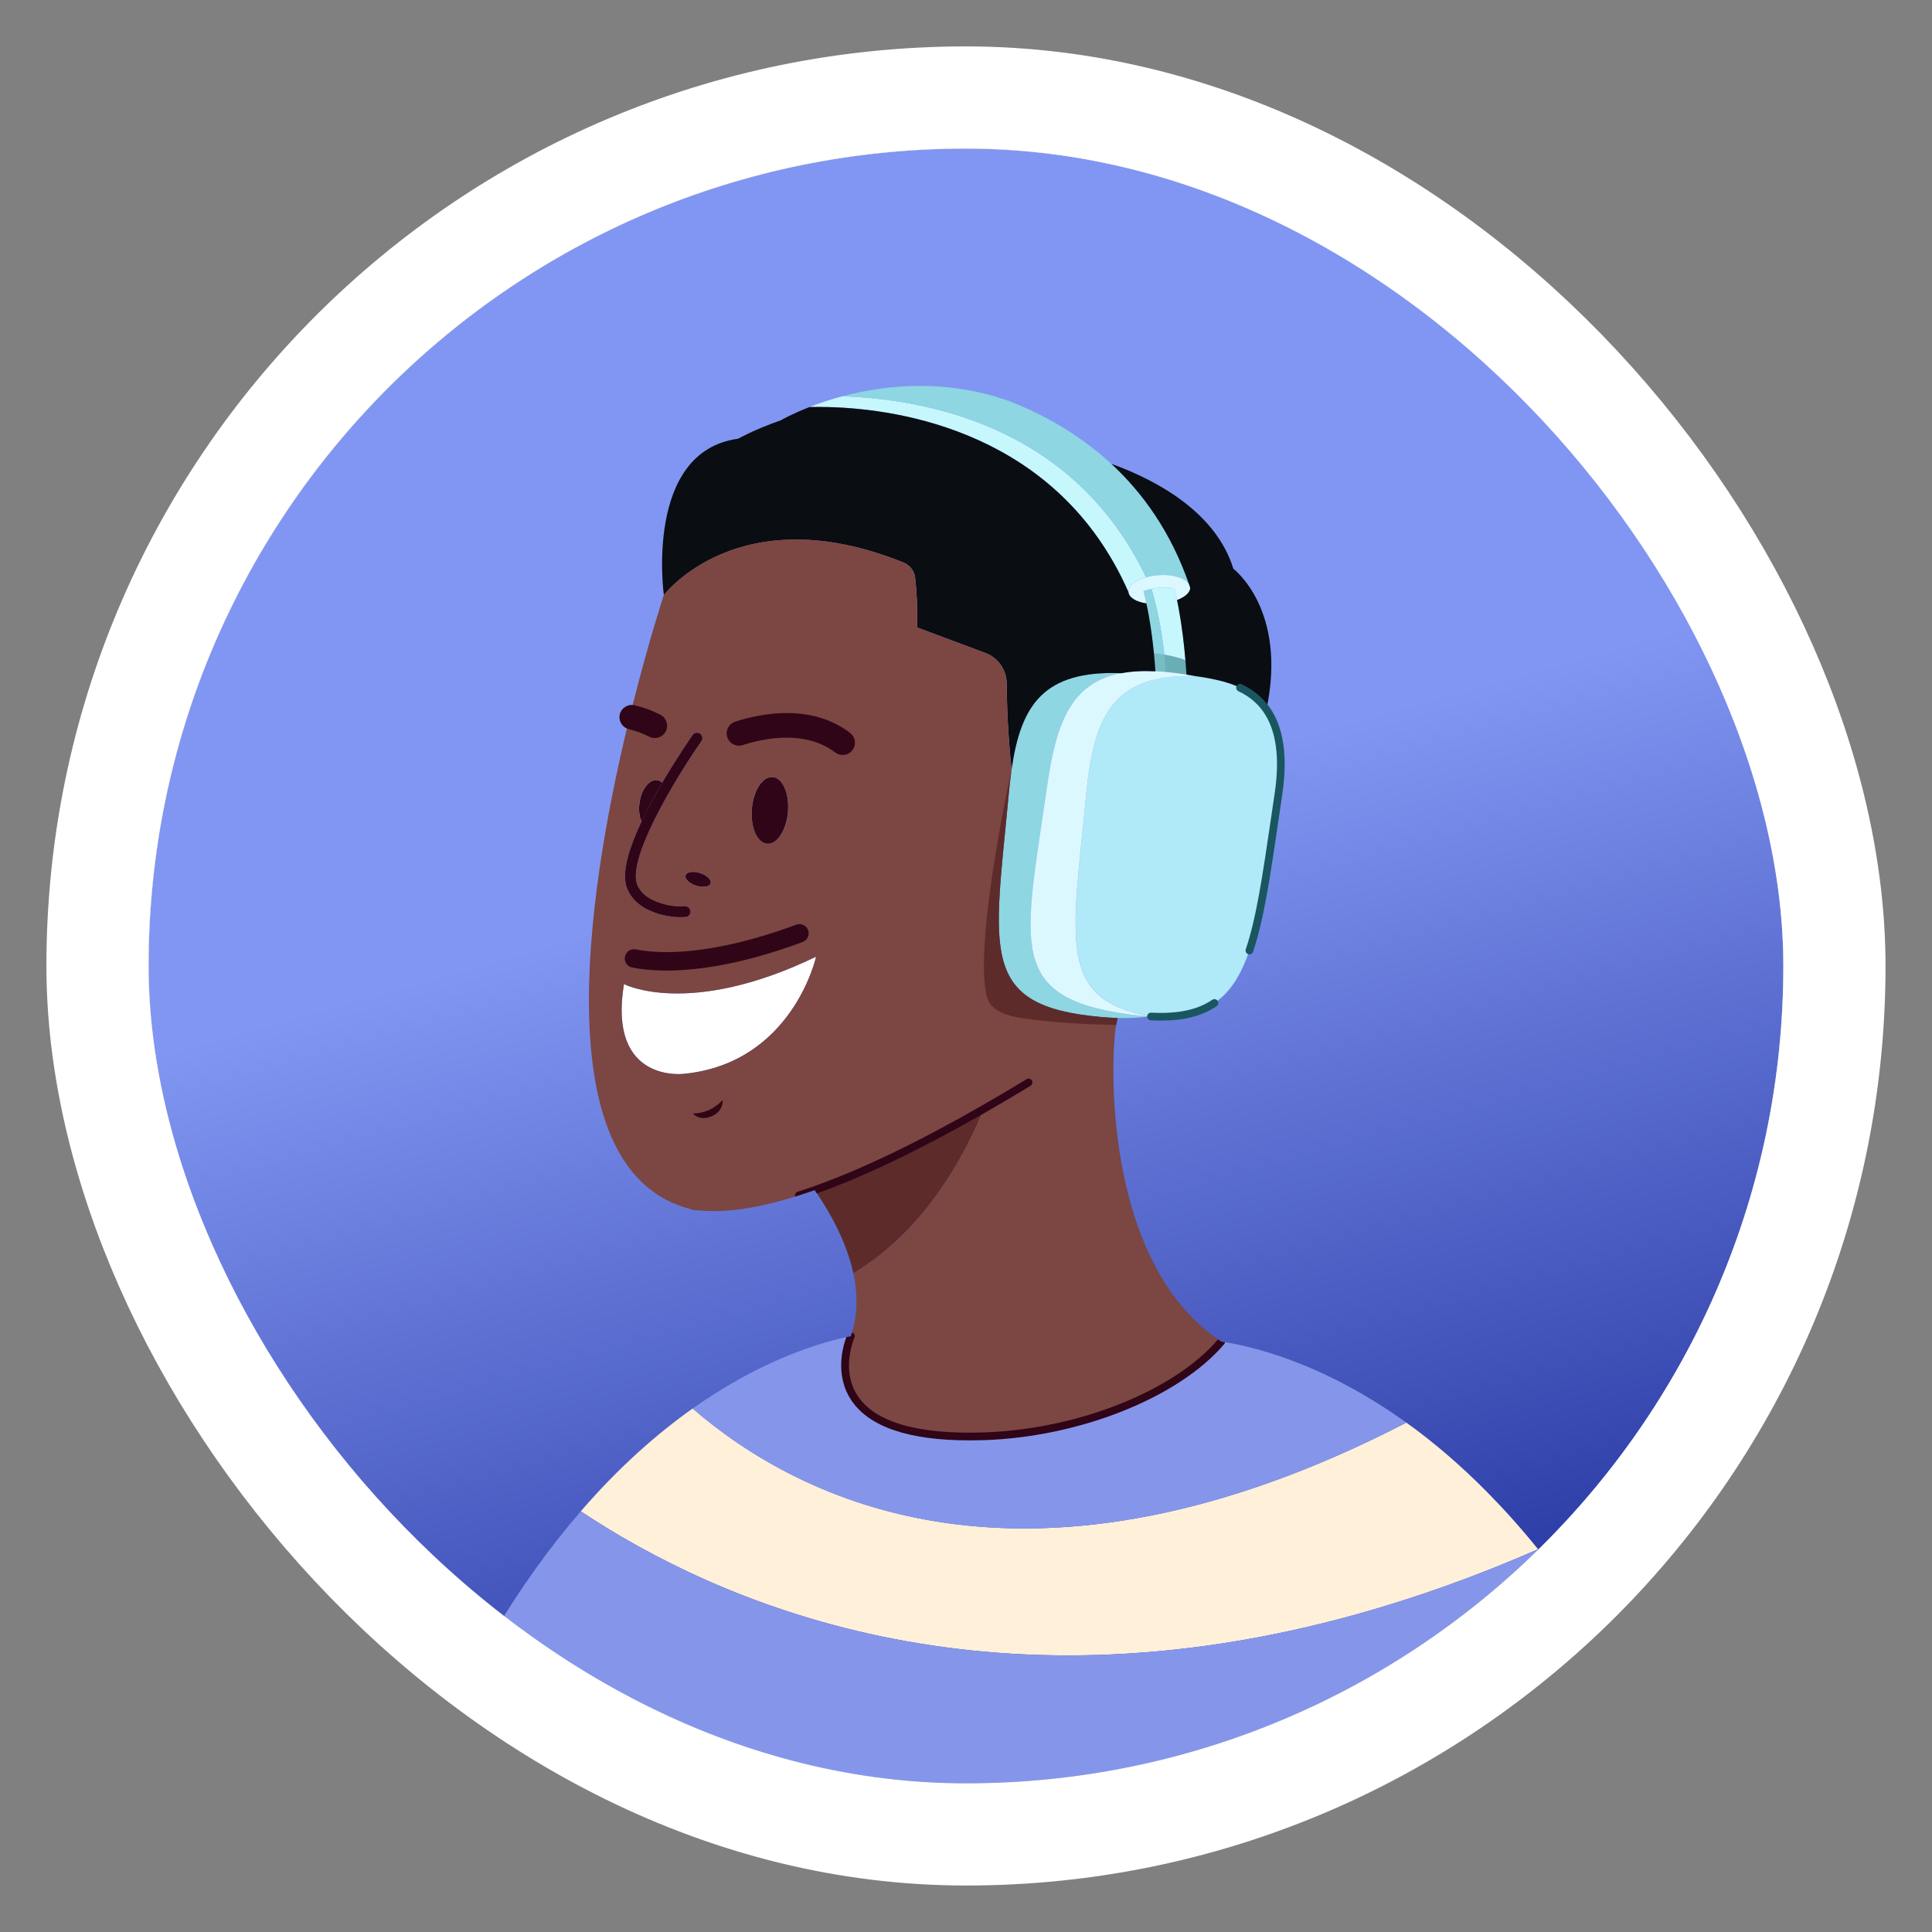 <svg width="26" height="26" viewBox="0 0 26 26" fill="none" xmlns="http://www.w3.org/2000/svg">
<rect x="0" y="0" width="26" height="26" fill="#808080" stroke="none"/>
<g clip-path="url(#clip0_272_6505)">
<rect x="2" y="2" width="22" height="22" rx="11" fill="white"/>
<path d="M24 2H2V24H24V2Z" fill="url(#paint0_linear_272_6505)"/>
<path d="M15.874 8.251C15.905 8.429 15.933 8.64 15.953 8.884C15.854 8.849 15.755 8.826 15.669 8.811C15.629 8.432 15.555 8.125 15.496 7.924C15.507 7.922 15.518 7.92 15.53 7.918C15.561 7.913 15.593 7.909 15.627 7.907C15.69 7.904 15.751 7.908 15.806 7.918C15.818 7.966 15.829 8.019 15.841 8.076C15.852 8.13 15.863 8.188 15.874 8.251Z" fill="#C5F7FC"/>
<path d="M15.954 8.884C15.959 8.946 15.963 9.011 15.967 9.078C15.87 9.062 15.777 9.05 15.689 9.042C15.684 8.963 15.678 8.885 15.67 8.811C15.756 8.825 15.854 8.848 15.954 8.884Z" fill="#69AEB5"/>
<path d="M15.67 8.811C15.678 8.886 15.684 8.963 15.689 9.043C15.641 9.039 15.595 9.035 15.55 9.034C15.544 8.949 15.537 8.869 15.529 8.793C15.57 8.797 15.617 8.802 15.67 8.811Z" fill="#74BDC1"/>
<path d="M15.496 7.924C15.555 8.124 15.629 8.432 15.669 8.811C15.617 8.802 15.569 8.797 15.529 8.793C15.509 8.591 15.484 8.421 15.459 8.28C15.448 8.221 15.438 8.168 15.427 8.12C15.423 8.098 15.418 8.076 15.413 8.056C15.405 8.02 15.397 7.986 15.388 7.955C15.396 7.952 15.405 7.949 15.413 7.946C15.421 7.944 15.428 7.941 15.436 7.939C15.446 7.936 15.457 7.933 15.467 7.93C15.474 7.929 15.482 7.927 15.489 7.925C15.492 7.925 15.494 7.924 15.496 7.924Z" fill="#8DD6E2"/>
<path d="M15.423 7.769C15.277 7.811 15.178 7.887 15.185 7.967C14.236 5.81 12.099 5.504 11.163 5.478C11.056 5.475 10.965 5.475 10.893 5.478C11.016 5.43 11.165 5.379 11.335 5.333H11.335C12.322 5.366 14.418 5.658 15.423 7.769Z" fill="#C5F7FC"/>
<path d="M16.001 7.862C15.95 7.779 15.776 7.724 15.581 7.741C15.524 7.746 15.471 7.756 15.423 7.77C14.418 5.658 12.322 5.366 11.336 5.334C11.91 5.18 12.725 5.09 13.597 5.403C13.597 5.404 13.597 5.404 13.598 5.404C13.92 5.531 14.255 5.702 14.574 5.932C14.705 6.025 14.833 6.129 14.956 6.243C15.384 6.639 15.759 7.164 16.001 7.862Z" fill="#8DD6E2"/>
<path d="M15.185 13.65C15.281 13.663 15.37 13.672 15.455 13.678C15.332 13.697 15.195 13.704 15.041 13.7C14.97 13.698 14.897 13.693 14.819 13.686C13.16 13.54 13.377 12.806 13.575 10.683C13.586 10.567 13.599 10.457 13.614 10.352C13.738 9.49 14.042 9.017 15.091 9.059C14.41 9.187 14.212 9.735 14.09 10.589C13.789 12.701 13.536 13.423 15.185 13.65Z" fill="#8DD6E2"/>
<path d="M17.205 10.684C16.89 12.795 16.834 13.747 15.49 13.679C15.483 13.678 15.476 13.677 15.47 13.675H15.469C14.806 13.551 14.554 13.271 14.492 12.74C14.438 12.278 14.527 11.625 14.614 10.72C14.716 9.664 14.952 9.066 16.09 9.099C16.113 9.103 16.137 9.106 16.161 9.11C16.227 9.12 16.3 9.133 16.376 9.15C16.547 9.188 16.733 9.252 16.888 9.38C16.945 9.427 16.997 9.482 17.043 9.548C17.203 9.775 17.288 10.127 17.205 10.684Z" fill="#B0E9F7"/>
<path d="M16.089 9.099C14.952 9.066 14.715 9.664 14.614 10.72C14.427 12.664 14.227 13.443 15.468 13.676C15.464 13.677 15.459 13.677 15.455 13.678H15.454C15.37 13.673 15.28 13.663 15.185 13.65C13.535 13.423 13.788 12.701 14.09 10.589C14.212 9.735 14.409 9.187 15.09 9.059C15.223 9.034 15.375 9.025 15.549 9.033C15.594 9.035 15.64 9.038 15.688 9.043C15.776 9.051 15.868 9.062 15.966 9.078C16.002 9.084 16.038 9.09 16.074 9.097C16.079 9.098 16.084 9.098 16.089 9.099Z" fill="#DCF8FF"/>
<path d="M16.016 7.905C16.022 7.972 15.951 8.034 15.841 8.076C15.829 8.019 15.817 7.966 15.805 7.918C15.75 7.908 15.69 7.904 15.627 7.907C15.593 7.909 15.56 7.913 15.529 7.918C15.518 7.92 15.507 7.922 15.495 7.924C15.493 7.925 15.491 7.925 15.489 7.926C15.481 7.927 15.474 7.929 15.467 7.931C15.456 7.933 15.446 7.936 15.435 7.939C15.428 7.941 15.42 7.944 15.413 7.946C15.404 7.949 15.396 7.952 15.388 7.955C15.396 7.987 15.405 8.02 15.413 8.056C15.418 8.077 15.422 8.098 15.427 8.12C15.29 8.1 15.193 8.042 15.186 7.967C15.178 7.888 15.277 7.811 15.423 7.77C15.471 7.756 15.524 7.746 15.581 7.742C15.776 7.724 15.95 7.779 16.001 7.862C16.001 7.862 16.001 7.862 16.001 7.862C16.006 7.876 16.011 7.89 16.016 7.905Z" fill="#DCF8FF"/>
<path d="M22.673 24.212C21.97 24.485 21.285 24.719 20.618 24.916H8.751C8.279 24.754 7.845 24.581 7.449 24.405C6.803 24.117 6.26 23.823 5.824 23.56C6.078 22.993 6.344 22.484 6.615 22.025C7.879 22.899 9.863 23.845 12.693 24.054C15.099 24.233 18.115 23.878 21.817 22.496C22.112 23.007 22.399 23.577 22.673 24.212Z" fill="#FFF0D9"/>
<path d="M20.699 20.849C19.856 21.218 19.047 21.504 18.273 21.72C13.24 23.127 9.675 21.574 7.816 20.338C8.331 19.742 8.844 19.293 9.321 18.955C10.754 20.193 13.845 21.771 18.926 19.145C19.278 19.397 19.646 19.707 20.02 20.087C20.245 20.315 20.472 20.568 20.699 20.849Z" fill="#FFF0D9"/>
<path d="M8.75 24.916H5.278C5.361 24.684 5.447 24.46 5.533 24.244C5.628 24.007 5.725 23.779 5.824 23.56C6.259 23.823 6.802 24.117 7.449 24.404C7.844 24.58 8.279 24.753 8.75 24.916Z" fill="#8596EA"/>
<path d="M21.816 22.496C18.114 23.878 15.098 24.233 12.693 24.054C9.863 23.845 7.878 22.899 6.614 22.025C7.007 21.361 7.412 20.805 7.816 20.339C9.675 21.575 13.24 23.127 18.273 21.72C19.047 21.504 19.856 21.218 20.698 20.85C21.075 21.317 21.451 21.862 21.816 22.496Z" fill="#8596EA"/>
<path d="M18.926 19.145C13.845 21.772 10.754 20.193 9.321 18.956C10.184 18.345 10.934 18.095 11.39 17.994C11.411 17.989 11.432 17.985 11.451 17.98C11.451 17.98 10.801 19.408 13.239 19.329C14.457 19.289 15.802 18.8 16.435 18.054H16.435C16.452 18.056 16.469 18.059 16.486 18.062C16.965 18.142 17.872 18.389 18.926 19.145Z" fill="#8596EA"/>
<path d="M16.598 7.654C16.598 7.654 17.329 8.204 17.043 9.547C16.87 9.302 16.609 9.202 16.376 9.15C16.299 9.132 16.227 9.12 16.16 9.109C16.137 9.105 16.113 9.103 16.089 9.099C16.084 9.098 16.079 9.097 16.075 9.096C16.038 9.09 16.002 9.083 15.967 9.078C15.963 9.011 15.958 8.946 15.953 8.883C15.932 8.639 15.904 8.428 15.873 8.25C15.863 8.187 15.851 8.129 15.84 8.075C15.951 8.033 16.022 7.971 16.016 7.904C16.011 7.889 16.006 7.875 16.001 7.861C16.001 7.861 16.001 7.861 16.001 7.861C15.759 7.164 15.384 6.638 14.956 6.242C15.53 6.449 16.357 6.874 16.598 7.654Z" fill="#0A0D11"/>
<path d="M15.529 8.793C15.537 8.869 15.543 8.949 15.549 9.034C15.376 9.026 15.224 9.035 15.091 9.06C14.042 9.018 13.738 9.491 13.614 10.352C13.562 9.883 13.55 9.466 13.548 9.199C13.547 9.016 13.433 8.851 13.261 8.787L12.341 8.444C12.353 8.184 12.333 7.93 12.316 7.776C12.306 7.684 12.246 7.606 12.161 7.571C9.941 6.675 8.934 8.009 8.934 8.009C8.934 8.009 8.664 6.077 9.933 5.904C9.933 5.904 10.15 5.781 10.508 5.656C10.508 5.656 10.508 5.656 10.508 5.656C10.518 5.65 10.658 5.57 10.894 5.478C10.966 5.476 11.057 5.476 11.164 5.479C12.1 5.505 14.236 5.811 15.186 7.967C15.193 8.042 15.29 8.1 15.427 8.12C15.438 8.168 15.448 8.222 15.459 8.28C15.484 8.421 15.509 8.591 15.529 8.793H15.529Z" fill="#0A0D11"/>
<path d="M9.422 11.749C9.515 11.779 9.579 11.841 9.564 11.888C9.549 11.935 9.461 11.948 9.368 11.919C9.274 11.889 9.211 11.826 9.226 11.78C9.24 11.733 9.328 11.719 9.422 11.749Z" fill="#2F0517"/>
<path d="M8.913 10.533C8.888 10.576 8.862 10.62 8.837 10.665C8.759 10.805 8.691 10.935 8.634 11.056C8.631 11.049 8.628 11.041 8.625 11.033C8.623 11.028 8.621 11.024 8.62 11.019C8.62 11.018 8.62 11.018 8.62 11.018C8.617 11.011 8.616 11.005 8.614 10.998C8.614 10.998 8.614 10.998 8.614 10.997C8.613 10.993 8.612 10.989 8.611 10.985C8.61 10.982 8.61 10.979 8.609 10.976C8.608 10.968 8.606 10.96 8.605 10.951C8.604 10.945 8.603 10.938 8.603 10.931V10.93C8.602 10.924 8.601 10.917 8.601 10.911C8.599 10.876 8.601 10.84 8.606 10.803C8.632 10.62 8.739 10.484 8.845 10.499C8.852 10.5 8.859 10.502 8.866 10.504C8.868 10.505 8.87 10.506 8.872 10.507C8.887 10.513 8.901 10.521 8.913 10.533Z" fill="#2F0517"/>
<path d="M10.399 10.457C10.533 10.468 10.625 10.678 10.604 10.926C10.583 11.175 10.457 11.367 10.323 11.355C10.189 11.344 10.097 11.134 10.118 10.885C10.139 10.637 10.264 10.445 10.399 10.457Z" fill="#2F0517"/>
<path d="M10.983 12.875C10.983 12.875 10.668 14.304 9.207 14.451C9.207 14.451 8.175 14.585 8.397 13.243C8.397 13.243 9.267 13.701 10.983 12.875Z" fill="white"/>
<path d="M13.239 14.924C13.229 14.949 13.218 14.975 13.207 15.002C12.969 15.568 12.437 16.572 11.484 17.135C11.396 16.728 11.188 16.347 10.994 16.06C10.984 16.045 10.974 16.03 10.964 16.015C11.527 15.816 12.267 15.481 13.239 14.924Z" fill="#5E2B2B"/>
<path d="M16.392 18.024C14.825 16.943 14.948 14.182 15.021 13.792C15.026 13.761 15.033 13.732 15.04 13.704C15.04 13.703 15.04 13.701 15.04 13.7C14.97 13.697 14.896 13.693 14.818 13.686C13.16 13.54 13.377 12.806 13.575 10.682C13.576 10.668 13.578 10.654 13.579 10.639C13.58 10.625 13.582 10.611 13.583 10.597C13.585 10.579 13.587 10.561 13.589 10.543C13.591 10.523 13.594 10.502 13.596 10.482C13.598 10.466 13.6 10.45 13.602 10.434C13.602 10.433 13.602 10.433 13.602 10.432C13.602 10.432 13.602 10.432 13.602 10.431C13.603 10.425 13.604 10.419 13.605 10.413C13.607 10.393 13.61 10.373 13.613 10.353C13.613 10.352 13.613 10.352 13.613 10.352C13.562 9.883 13.549 9.465 13.547 9.199C13.546 9.015 13.432 8.851 13.26 8.787L12.34 8.443C12.352 8.184 12.332 7.929 12.315 7.775C12.305 7.684 12.245 7.605 12.16 7.57C9.941 6.674 8.933 8.008 8.933 8.008C8.933 8.008 8.735 8.609 8.514 9.487C8.488 9.589 8.462 9.695 8.436 9.804C7.893 12.082 7.34 15.777 9.299 16.273C9.314 16.276 9.329 16.284 9.345 16.285C9.491 16.296 9.767 16.331 10.284 16.215C10.408 16.187 10.547 16.151 10.701 16.103C10.784 16.077 10.871 16.048 10.963 16.016C11.526 15.816 12.266 15.482 13.238 14.924C13.228 14.949 13.218 14.975 13.206 15.002C12.969 15.568 12.436 16.572 11.484 17.135C11.54 17.396 11.547 17.667 11.467 17.931C11.462 17.947 11.457 17.964 11.451 17.98C11.451 17.98 10.801 19.408 13.238 19.328C14.457 19.289 15.802 18.8 16.435 18.053C16.421 18.044 16.406 18.034 16.392 18.024H16.392ZM10.604 10.926C10.584 11.174 10.458 11.366 10.324 11.355C10.19 11.344 10.098 11.133 10.118 10.885C10.139 10.637 10.265 10.445 10.399 10.456C10.533 10.467 10.625 10.678 10.604 10.926ZM9.563 11.888C9.548 11.935 9.46 11.948 9.367 11.918C9.273 11.888 9.21 11.826 9.224 11.779C9.239 11.732 9.327 11.719 9.421 11.749C9.514 11.779 9.578 11.841 9.563 11.888ZM8.633 11.056C8.63 11.049 8.627 11.041 8.624 11.033C8.622 11.028 8.621 11.024 8.619 11.019C8.619 11.018 8.619 11.018 8.619 11.018C8.617 11.011 8.615 11.005 8.614 10.998C8.613 10.998 8.613 10.998 8.613 10.998C8.612 10.993 8.611 10.989 8.61 10.985C8.61 10.982 8.609 10.979 8.608 10.976C8.607 10.968 8.605 10.96 8.604 10.951C8.603 10.945 8.603 10.938 8.602 10.931V10.93C8.601 10.924 8.601 10.917 8.601 10.911C8.599 10.876 8.6 10.84 8.605 10.803C8.632 10.62 8.738 10.484 8.844 10.499C8.852 10.5 8.858 10.502 8.865 10.504C8.867 10.505 8.87 10.506 8.872 10.507C8.886 10.513 8.9 10.522 8.912 10.533C9.121 10.177 9.319 9.895 9.321 9.891C9.344 9.858 9.389 9.851 9.422 9.874C9.454 9.897 9.462 9.942 9.439 9.975C9.17 10.357 8.489 11.441 8.562 11.857C8.582 11.97 8.678 12.057 8.761 12.1C8.899 12.172 9.06 12.206 9.215 12.196C9.255 12.194 9.289 12.224 9.291 12.264C9.294 12.304 9.264 12.338 9.224 12.341C9.203 12.342 9.181 12.343 9.161 12.343C8.999 12.343 8.839 12.304 8.694 12.229C8.547 12.152 8.444 12.022 8.419 11.882C8.387 11.702 8.459 11.425 8.633 11.056ZM9.206 14.451C9.206 14.451 8.175 14.585 8.397 13.243C8.397 13.243 9.267 13.701 10.982 12.875C10.982 12.875 10.668 14.304 9.206 14.451Z" fill="#7C4642"/>
<path d="M8.97 13.061C8.771 13.061 8.618 13.042 8.508 13.02C8.441 13.007 8.397 12.942 8.41 12.875C8.424 12.807 8.489 12.763 8.556 12.777C8.864 12.837 9.555 12.874 10.716 12.444C10.78 12.421 10.851 12.453 10.875 12.518C10.899 12.582 10.866 12.653 10.802 12.677C9.983 12.981 9.379 13.061 8.97 13.061Z" fill="#2F0517"/>
<path d="M11.339 10.16C11.304 10.16 11.269 10.149 11.239 10.126C10.837 9.821 10.287 9.933 9.995 10.027C9.908 10.055 9.815 10.007 9.787 9.92C9.759 9.833 9.807 9.74 9.894 9.712C10.247 9.598 10.918 9.466 11.44 9.863C11.512 9.918 11.527 10.022 11.471 10.095C11.439 10.138 11.389 10.16 11.339 10.16H11.339Z" fill="#2F0517"/>
<path d="M8.812 9.932C8.786 9.932 8.76 9.926 8.736 9.914C8.651 9.87 8.56 9.836 8.464 9.813C8.375 9.792 8.32 9.703 8.341 9.614C8.362 9.525 8.452 9.47 8.541 9.491C8.663 9.52 8.78 9.563 8.888 9.619C8.969 9.661 9.001 9.762 8.959 9.843C8.93 9.9 8.872 9.932 8.812 9.932V9.932Z" fill="#2F0517"/>
<path d="M9.439 9.975C9.17 10.357 8.489 11.441 8.562 11.857C8.582 11.97 8.678 12.057 8.761 12.1C8.899 12.172 9.06 12.206 9.215 12.196C9.255 12.194 9.289 12.224 9.291 12.264C9.294 12.304 9.264 12.338 9.224 12.341C9.203 12.342 9.181 12.343 9.161 12.343C8.999 12.343 8.839 12.304 8.694 12.229C8.547 12.152 8.444 12.022 8.419 11.882C8.387 11.702 8.459 11.425 8.633 11.056C8.69 10.935 8.758 10.805 8.837 10.665C8.862 10.62 8.887 10.576 8.912 10.533C9.121 10.177 9.319 9.894 9.321 9.891C9.344 9.858 9.389 9.851 9.422 9.874C9.454 9.897 9.462 9.942 9.439 9.975Z" fill="#2F0517"/>
<path d="M13.869 14.612C13.664 14.736 13.46 14.857 13.264 14.969C13.245 14.98 13.226 14.991 13.207 15.002C12.367 15.48 11.623 15.836 10.993 16.06C10.983 16.045 10.973 16.03 10.963 16.016C10.871 16.048 10.784 16.077 10.702 16.103C10.693 16.076 10.708 16.047 10.735 16.038C10.804 16.016 10.875 15.992 10.946 15.967C11.587 15.74 12.35 15.374 13.213 14.879C13.408 14.768 13.611 14.648 13.815 14.523C13.839 14.508 13.871 14.516 13.886 14.54C13.901 14.565 13.893 14.597 13.869 14.612Z" fill="#2F0517"/>
<path d="M15.622 13.735C15.578 13.735 15.534 13.733 15.487 13.731C15.459 13.73 15.437 13.705 15.438 13.677C15.44 13.648 15.464 13.626 15.493 13.628C15.852 13.646 16.114 13.591 16.314 13.455C16.338 13.439 16.37 13.445 16.386 13.469C16.402 13.493 16.396 13.525 16.372 13.541C16.178 13.672 15.938 13.735 15.621 13.735H15.622Z" fill="#195660"/>
<path d="M16.814 12.844C16.809 12.844 16.803 12.843 16.798 12.841C16.77 12.832 16.756 12.802 16.765 12.775C16.908 12.354 16.993 11.77 17.102 11.03C17.119 10.916 17.136 10.798 17.154 10.677C17.226 10.194 17.174 9.824 17.001 9.578C16.918 9.46 16.808 9.369 16.666 9.302C16.64 9.289 16.629 9.258 16.642 9.233C16.654 9.207 16.685 9.196 16.71 9.208C16.867 9.283 16.993 9.387 17.085 9.518C17.275 9.787 17.332 10.182 17.256 10.692C17.238 10.813 17.221 10.931 17.204 11.046C17.095 11.79 17.009 12.378 16.863 12.809C16.856 12.83 16.835 12.844 16.814 12.844L16.814 12.844Z" fill="#195660"/>
<path d="M15.041 13.7C15.041 13.702 15.041 13.703 15.04 13.704C15.034 13.733 15.028 13.762 15.021 13.793C14.797 13.79 14.241 13.775 13.748 13.701C13.323 13.637 13.288 13.469 13.265 13.336C13.132 12.569 13.599 10.408 13.614 10.354C13.599 10.458 13.586 10.568 13.576 10.683C13.378 12.807 13.161 13.541 14.819 13.687C14.897 13.694 14.971 13.698 15.041 13.7Z" fill="#5E2B2B"/>
<path d="M9.326 14.986C9.326 14.986 9.411 15.093 9.578 15.022C9.69 14.974 9.726 14.887 9.726 14.804C9.604 14.929 9.484 14.979 9.328 14.985L9.326 14.986L9.326 14.986Z" fill="#2F0517"/>
<path d="M16.486 18.062C16.485 18.071 16.481 18.08 16.475 18.088C15.864 18.807 14.534 19.339 13.24 19.381C13.174 19.383 13.11 19.384 13.047 19.384C12.231 19.384 11.696 19.203 11.456 18.843C11.228 18.5 11.346 18.111 11.39 17.994C11.411 17.989 11.431 17.985 11.451 17.981C11.457 17.965 11.462 17.948 11.467 17.932C11.469 17.932 11.471 17.933 11.473 17.934C11.499 17.946 11.51 17.976 11.498 18.003C11.495 18.01 11.309 18.436 11.543 18.786C11.78 19.141 12.35 19.306 13.237 19.277C14.501 19.236 15.798 18.721 16.392 18.025C16.406 18.035 16.421 18.045 16.435 18.054H16.435C16.452 18.057 16.468 18.059 16.486 18.062Z" fill="#2F0517"/>
</g>
<rect x="1.312" y="1.312" width="23.375" height="23.375" rx="11.688" stroke="white" stroke-width="1.375"/>
<defs>
<linearGradient id="paint0_linear_272_6505" x1="14.254" y1="27.855" x2="6.13" y2="-1.223" gradientUnits="userSpaceOnUse">
<stop stop-color="#0A1888"/>
<stop offset="0.545" stop-color="#8196F2"/>
</linearGradient>
<clipPath id="clip0_272_6505">
<rect x="2" y="2" width="22" height="22" rx="11" fill="white"/>
</clipPath>
</defs>
</svg>
